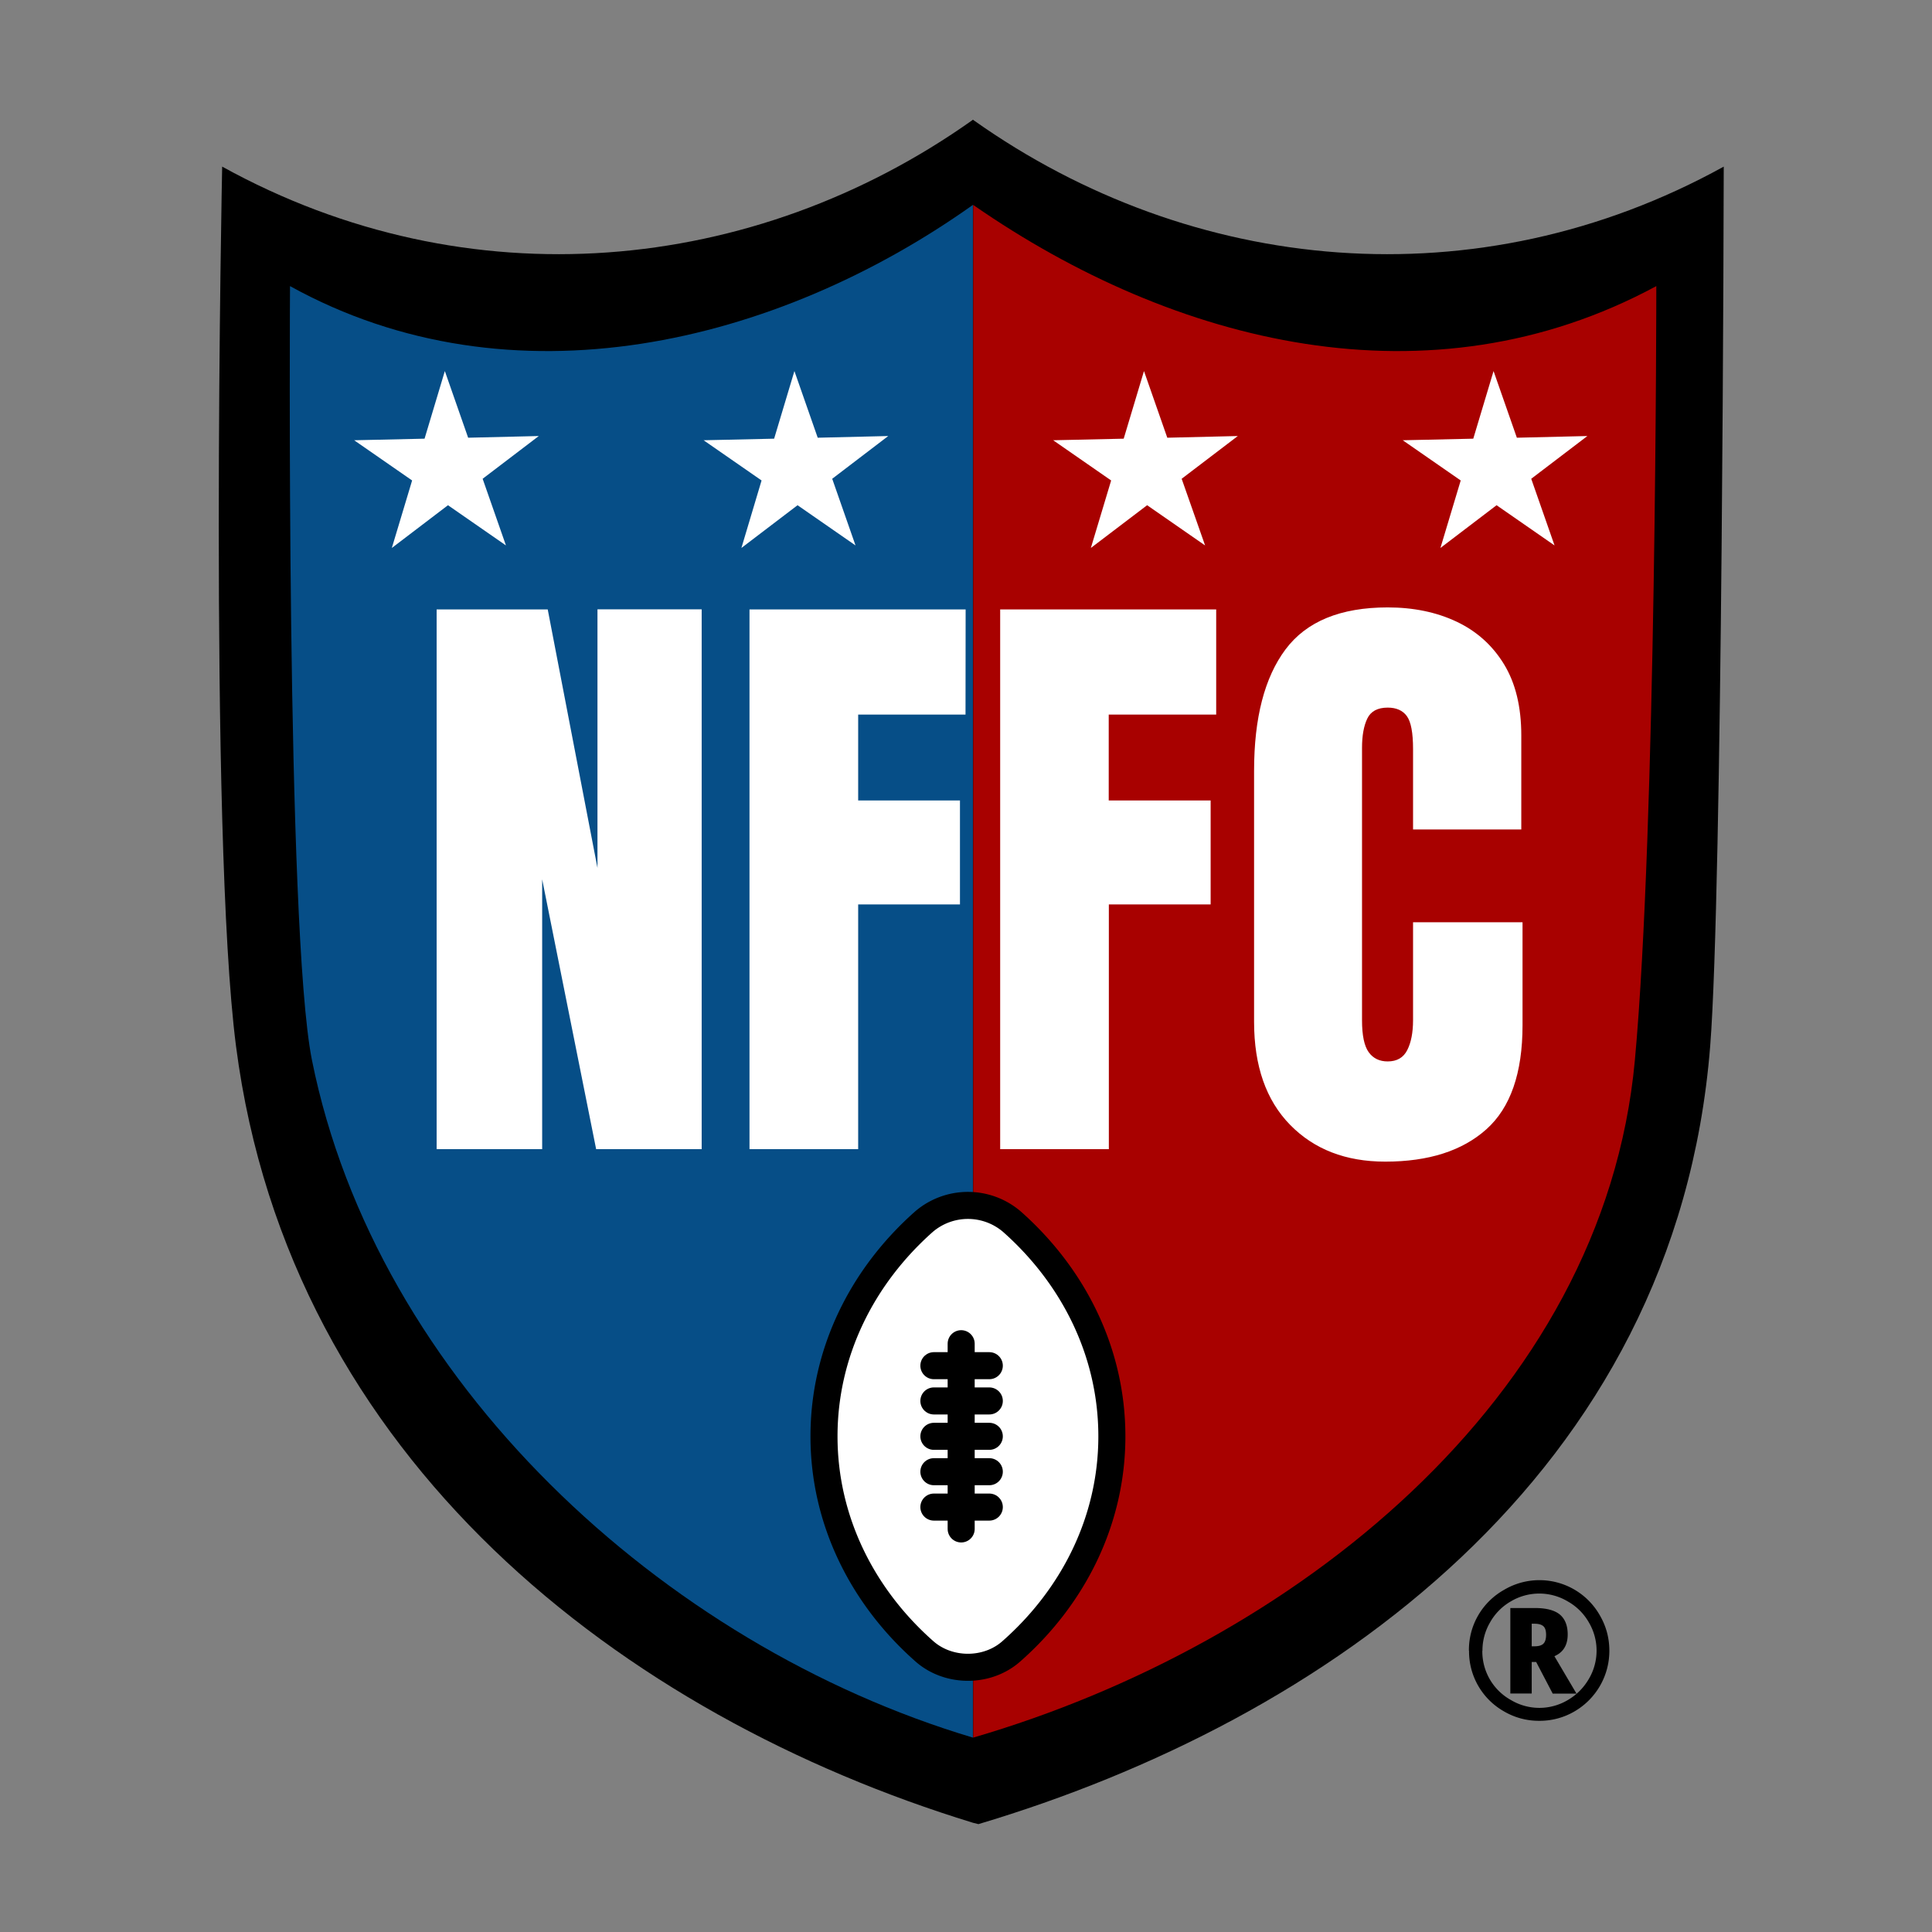 <svg xmlns="http://www.w3.org/2000/svg" viewBox="0 0 16 16"><rect x="0" y="0" width="16" height="16" fill="#808080" stroke="none"/><g fill="none" fill-rule="evenodd"><path fill="currentColor" d="M203.04-10.881c-35.787 19.764-77.278 15.73-108.98-6.735v-.014l-.085-.048q-.008-.003-.016-.01h-.004l-.014.01-.087.048v.014C62.152 4.849 20.663 8.883-15.125-10.881c0 0-1.989 96.947 2.017 127.828 7.805 60.13 56.3 97.233 107.063 112.796l.797.198c50.196-14.972 101.354-50.688 106.315-112.992 1.802-22.636 1.973-127.83 1.973-127.83" style="stroke-width:1.167" transform="matrix(.057 0 0 .057 2.702 2)"/><path fill="#064e87" d="m93.95-5.316-.015.01-.077.042v.012C65.354 14.968 26.913 24.27-5.267 6.48c0 0-.615 93.497 3.181 112.428 9.334 46.546 50.899 84.987 96.035 98.462 0 0 .002 0 .002-17.015z" style="stroke-width:1.167" transform="matrix(.057 0 0 .057 2.702 2)"/><path fill="#a80100" d="M93.99 217.371c46.209-13.475 91.577-48.998 96.135-98.38 3.126-33.884 3.118-112.51 3.118-112.51C160.3 24.27 123.267 14.968 94.084-5.252v-.012l-.08-.042c-.003-.004-.01-.006-.013-.01h-.002v222.687z" style="stroke-width:1.167" transform="matrix(.057 0 0 .057 2.702 2)"/><path fill="currentColor" fill-rule="nonzero" d="M12.983 13.536q0 .132-.11.18l.183.31h-.197l-.137-.262h-.037v.261h-.177v-.708h.204q.14 0 .206.054.065.055.065.165m-.298.098h.024q.051 0 .073-.022t.022-.073q0-.05-.021-.07-.023-.022-.075-.022h-.023Zm-.52.037a.57.57 0 0 1 .29-.504.575.575 0 0 1 .795.212q.078.135.078.292a.58.58 0 0 1-.285.5.57.57 0 0 1-.296.08.57.57 0 0 1-.295-.08.57.57 0 0 1-.286-.5m.11 0a.46.46 0 0 0 .237.408.46.46 0 0 0 .471 0q.109-.064.173-.173a.46.46 0 0 0 0-.472.46.46 0 0 0-.174-.172.46.46 0 0 0-.471 0 .46.46 0 0 0-.172.174.46.46 0 0 0-.063.235"/><path fill="#fff" d="M4.948 7.188V5.046h.863v4.471h-.874L4.49 7.282v2.235h-.874v-4.47h.92zM7.996 5.918h-.889v.711h.843v.861h-.843v2.027h-.9v-4.47h1.79zM10.072 5.918h-.89v.711h.844v.861h-.843v2.027h-.9v-4.47h1.789z"/><path fill="#fff" d="M153.855 133.686q-8.586.001-13.818-5.345-5.234-5.349-5.234-14.964V76.889q0-11.504 4.56-17.616 4.56-6.108 14.85-6.11 5.615.001 9.999 2.066 4.381 2.07 6.896 6.18 2.518 4.111 2.518 10.357v13.662H157.9V73.744q0-3.55-.899-4.786-.9-1.235-2.786-1.236-2.205.002-2.965 1.595-.764 1.597-.764 4.248v39.586q0 3.28.964 4.629.966 1.349 2.765 1.348 2.02.001 2.852-1.664.831-1.66.833-4.313V98.908h15.906v14.963q.001 10.426-5.258 15.12-5.256 4.695-14.692 4.695" style="stroke-width:1.167" transform="matrix(.057 0 0 .057 2.702 2)"/><path fill="#fff" d="m3.413 3.979-.48-.333.583-.013.168-.56.193.552.585-.014-.465.354.193.552-.48-.333-.465.354zM6.307 3.979l-.48-.333.584-.013.168-.56.193.552.584-.014-.464.354.193.552-.48-.333-.465.354zM9.202 3.979l-.48-.333.584-.013.168-.56.193.552.584-.014-.465.354.194.552-.48-.333-.466.354zM12.097 3.979l-.48-.333.584-.013.168-.56.193.552.584-.014-.465.354.193.552-.48-.333-.465.354z"/><path fill="#fff" d="M72.903 175.012c0 12.327 5.629 23.473 14.708 31.498 3.53 3.118 9.227 3.118 12.755 0 9.08-8.025 14.709-19.171 14.709-31.498 0-12.288-5.593-23.405-14.623-31.421-3.588-3.186-9.338-3.186-12.924 0-9.032 8.016-14.625 19.133-14.625 31.421" style="stroke-width:1.167" transform="matrix(.057 0 0 .057 2.702 2)"/><path stroke="#000" stroke-linecap="round" stroke-linejoin="round" stroke-width=".224" d="M6.824 11.895c0 .696.318 1.327.831 1.78.2.177.522.177.721 0 .514-.453.832-1.084.832-1.78 0-.695-.316-1.324-.827-1.777a.56.56 0 0 0-.73 0c-.511.453-.827 1.082-.827 1.777"/><path fill="#fff" d="M7.96 12.662v-1.534"/><path stroke="#000" stroke-linecap="round" stroke-linejoin="round" stroke-width=".224" d="M7.96 12.662v-1.534"/><path fill="#fff" d="M7.734 12.481h.459"/><path stroke="#000" stroke-linecap="round" stroke-linejoin="round" stroke-width=".224" d="M7.734 12.481h.459"/><path fill="#fff" d="M7.734 12.188h.459"/><path stroke="#000" stroke-linecap="round" stroke-linejoin="round" stroke-width=".224" d="M7.734 12.188h.459"/><path fill="#fff" d="M7.734 11.895h.459"/><path stroke="#000" stroke-linecap="round" stroke-linejoin="round" stroke-width=".224" d="M7.734 11.895h.459"/><path fill="#fff" d="M7.734 11.602h.459"/><path stroke="#000" stroke-linecap="round" stroke-linejoin="round" stroke-width=".224" d="M7.734 11.602h.459"/><path fill="#fff" d="M7.734 11.31h.459"/><path stroke="#000" stroke-linecap="round" stroke-linejoin="round" stroke-width=".224" d="M7.734 11.31h.459"/></g></svg>
